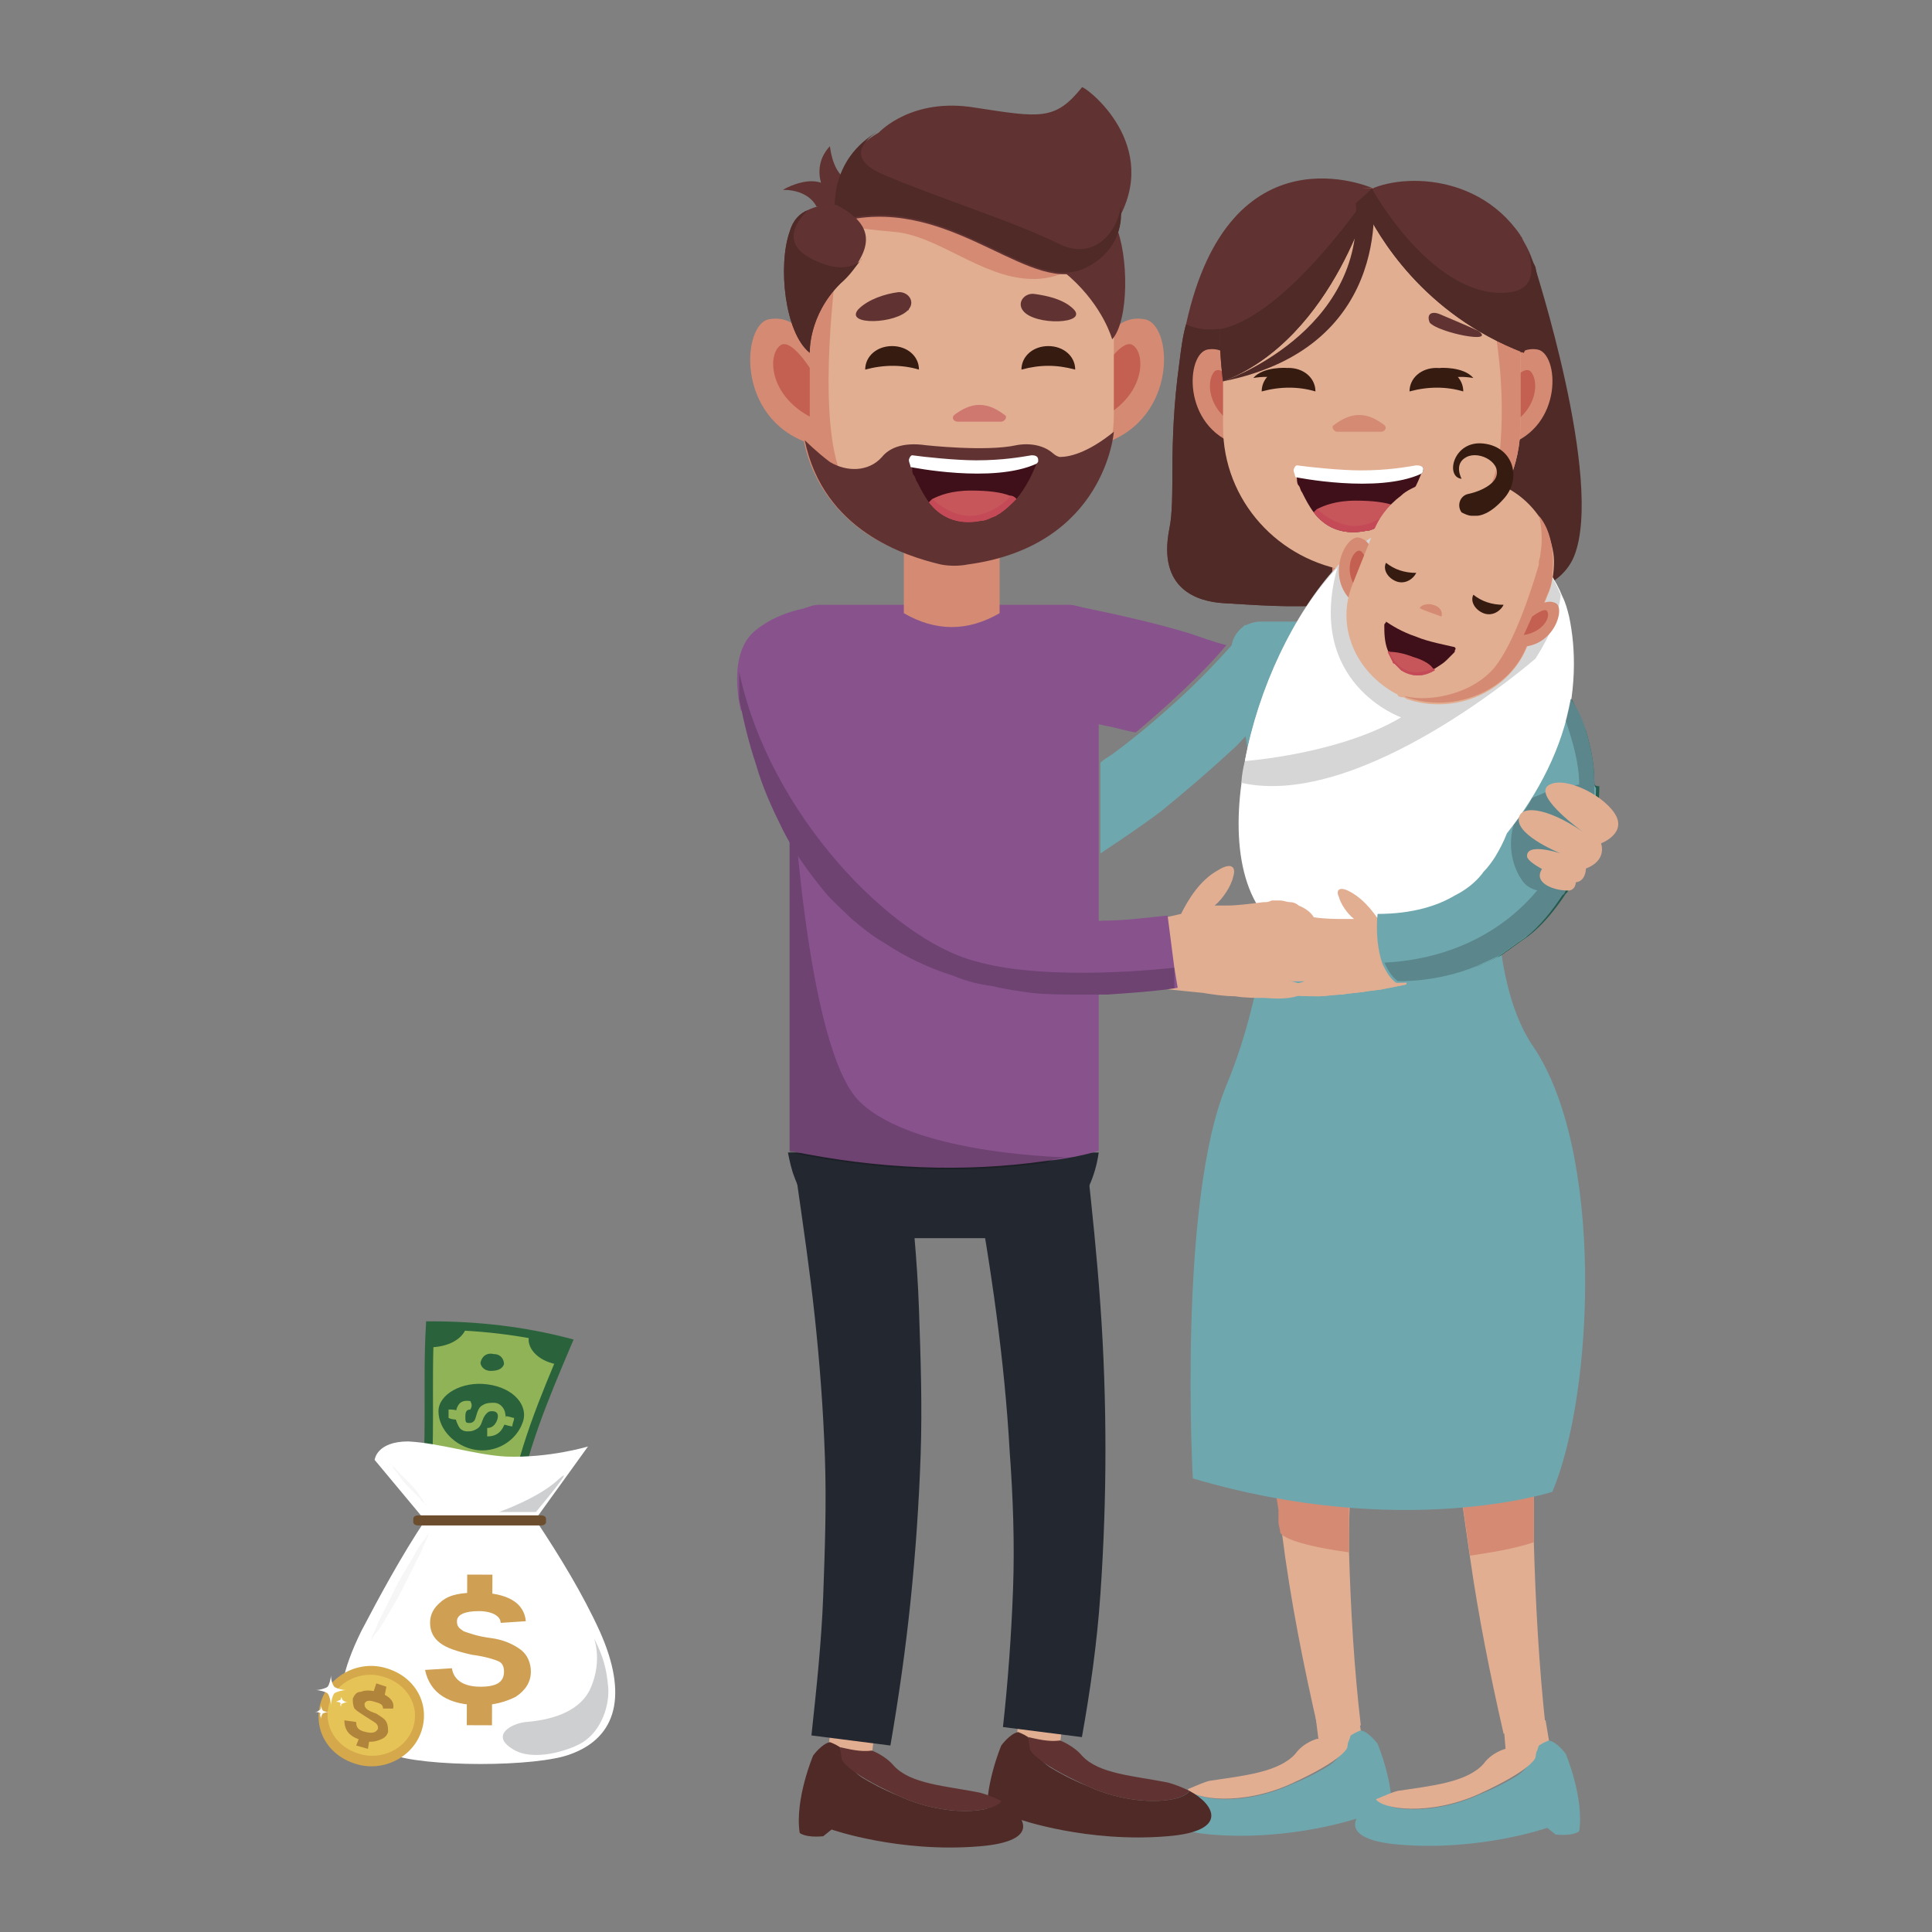<?xml version="1.0" encoding="utf-8"?>
<!-- Generator: Adobe Illustrator 23.0.3, SVG Export Plug-In . SVG Version: 6.00 Build 0)  -->
<svg version="1.1" id="Capa_1" xmlns="http://www.w3.org/2000/svg" xmlns:xlink="http://www.w3.org/1999/xlink" x="0px" y="0px"
	 viewBox="0 0 115 115" style="enable-background:new 0 0 115 115;" xml:space="preserve">
<rect x="0" y="0" width="115" height="115" fill="#808080" stroke="none"/>
<style type="text/css">
	.st0{fill:#6FA7AE;}
	.st1{fill:#E1AE92;}
	.st2{fill:#D58A73;}
	.st3{fill:#603332;}
	.st4{fill:#4F2A27;}
	.st5{fill:#C36051;}
	.st6{fill:#3F1019;}
	.st7{fill:#C7565B;}
	.st8{fill:#C44A58;}
	.st9{fill:#FFFFFF;}
	.st10{fill:#361B11;}
	.st11{opacity:0.2;}
	.st12{clip-path:url(#SVGID_1_);fill:#040006;}
	.st13{fill:#255C4D;}
	.st14{clip-path:url(#SVGID_2_);fill:#040006;}
	.st15{fill:#D6D6D7;}
	.st16{clip-path:url(#SVGID_3_);fill:#040006;}
	.st17{fill:#88528C;}
	.st18{fill:#232830;}
	.st19{fill:#CF7870;}
	.st20{clip-path:url(#SVGID_4_);fill:#040006;}
	.st21{clip-path:url(#SVGID_5_);fill:#040006;}
	.st22{fill:#90B357;}
	.st23{fill:none;stroke:#2A633B;stroke-width:0.5;stroke-miterlimit:10;}
	.st24{fill:#2A633B;}
	.st25{fill:#CFA054;}
	.st26{fill:#6C4D2E;}
	.st27{fill:#CECFD1;}
	.st28{fill:#F7F6F6;}
	.st29{fill:#D5A84B;}
	.st30{fill:#E6C357;}
	.st31{fill:#B1843C;}
</style>
<g>
	<path class="st0" d="M77.6,40.1c-1.3,1.5-2.7,2.9-4,4.3l0,0c-1.4,1.3-2.9,2.6-4.5,3.9l0,0c-1.2,0.9-2.4,1.7-3.6,2.5v-5.4
		c0.2-0.2,0.4-0.3,0.7-0.5c1.5-1.1,2.9-2.3,4.2-3.5c1.3-1.2,2.6-2.6,3.8-4L77.6,40.1z"/>
	<path class="st1" d="M91.3,91.8c0.1,3.6,0.3,7.3,0.7,11l-2.5,0.4c-0.8-3.5-1.5-7-2-10.5c-0.2-1.4-0.4-2.8-0.6-4.2
		c-0.1-0.6-0.1-1.1-0.2-1.7c-0.6-5.6-0.7-11.2-0.2-16.9l6.6,0.9c-1.2,5.1-1.7,10.5-1.8,15.8c0,0.6,0,1.2,0,1.8
		C91.3,89.4,91.3,90.6,91.3,91.8"/>
	<path class="st1" d="M80.3,92.4c0.1,3.4,0.3,6.9,0.7,10.3l-2.5,0.4c-0.9-3.9-1.7-7.9-2.2-11.9c0,0,0,0,0,0c0-0.2-0.1-0.4-0.1-0.6
		c0-0.1,0-0.2,0-0.3c0-0.1,0-0.1,0-0.2c0,0,0-0.1,0-0.1c0,0,0-0.1,0-0.1c-0.1-0.7-0.2-1.3-0.2-1.3c-0.1-0.6-0.1-1.2-0.2-1.9
		c-0.6-5.6-0.7-11.2-0.2-16.9l6.6,0.9c-1.2,5.1-1.7,10.5-1.8,15.8c0,0.7,0,1.3,0,2C80.3,89.8,80.3,91.1,80.3,92.4"/>
	<path class="st2" d="M80.3,92.4c-2.3-0.3-4-0.8-4.1-1.2c0,0,0,0,0,0c0-0.2-0.1-0.4-0.1-0.6c0-0.1,0-0.2,0-0.3c0-0.1,0-0.1,0-0.2
		c0,0,0-0.1,0-0.1c0,0,0-0.1,0-0.1c-0.1-0.7-0.2-1.3-0.2-1.3l4.4-0.1C80.3,89.8,80.3,91.1,80.3,92.4"/>
	<path class="st2" d="M91.3,91.8c-1.2,0.4-2.5,0.6-3.8,0.8c-0.2-1.4-0.4-2.8-0.6-4.2l4.4-0.1C91.3,89.4,91.3,90.6,91.3,91.8"/>
	<polygon class="st1" points="80.8,101.8 81.2,104.2 78.6,104.5 78.3,102.1 	"/>
	<path class="st0" d="M72.1,109.2c4.8,0.4,8.8-1,8.8-1l0.5,0.4c1.1,0.1,1.4-0.2,1.4-0.2c0.3-2-0.8-4.6-0.8-4.6s-0.5-0.7-1-0.8
		c0,0-0.3,0.1-0.6,0.3c-0.2,0.7-0.7,1.4-1.3,1.8c-0.5,0.3-1.2,0.7-2.2,1.1c-2.8,1.3-5.7,1-6.1,0.3C69.2,107.3,68.4,108.9,72.1,109.2
		"/>
	<path class="st1" d="M70.7,106.5c0.4,0.6,3.2,1,6.1-0.3c3.3-1.5,3.4-2.2,3.4-2.2l0,0l0.1-0.7c0,0,0,0,0,0c-0.5,0.2-1.2,0.3-1.9,0.2
		c0,0-0.8,0.2-1.3,0.9c-1,1.1-3.1,1.3-5.1,1.6C71.6,106.1,71.2,106.3,70.7,106.5"/>
	<polygon class="st1" points="92,102.4 92.4,104.8 89.7,105.1 89.5,102.7 	"/>
	<path class="st0" d="M83.3,109.8c4.8,0.4,8.8-1,8.8-1l0.5,0.4c1.1,0.1,1.4-0.2,1.4-0.2c0.3-2-0.8-4.6-0.8-4.6s-0.5-0.7-1-0.8
		c0,0-0.3,0.1-0.6,0.3c-0.2,0.7-0.7,1.4-1.3,1.8c-0.5,0.3-1.2,0.7-2.2,1.1c-2.8,1.3-5.7,1-6.1,0.3C80.4,108,79.6,109.5,83.3,109.8"
		/>
	<path class="st1" d="M81.9,107.1c0.4,0.6,3.2,1,6.1-0.3c3.3-1.5,3.4-2.2,3.4-2.2l0,0l0.1-0.7c0,0,0,0,0,0c-0.5,0.2-1.2,0.3-1.9,0.2
		c0,0-0.8,0.2-1.3,0.9c-1,1.1-3.1,1.3-5.1,1.6C82.8,106.7,82.4,106.9,81.9,107.1"/>
	<path class="st0" d="M92.4,88.8c0,0-8.9,2.9-21.4-0.8c0,0-0.9-16.4,2-23.4c1-2.4,1.5-4.5,1.9-6.3c0.8-4.5,0.1-7.2,0.1-7.2
		c-0.2-3.4-0.8-7-1.7-12.5c0-0.5,0.3-1,0.7-1.3h0c0.1-0.1,0.1-0.1,0.2-0.1c0.2-0.1,0.5-0.2,0.8-0.2h13.9c0.3,0,0.6,0.1,0.8,0.2
		c0.5,0.3,0.9,0.8,0.9,1.5c-0.4,2.6-0.8,4.8-1,7c0,0,0,0,0,0c0,0.2-0.7,4.2-0.5,8.5c0.2,2.9,0.7,5.9,2.1,8
		C95.5,68.4,94.9,82.9,92.4,88.8"/>
	<path class="st3" d="M81.7,11.2l-1.9,19.4L79.3,36c-2.5,0.2-4.7,0-6.5-0.1c-1.5-0.1-3.9-0.8-3.2-4.4c0.4-1.9-0.1-4.8,0.6-9.9
		c0.1-0.8,0.2-1.6,0.4-2.3C73.2,7.4,81.7,11.2,81.7,11.2"/>
	<path class="st4" d="M79.8,30.6L79.3,36c-2.5,0.2-4.7,0-6.5-0.1c-1.5-0.1-3.9-0.8-3.2-4.4c0.4-1.9-0.1-4.8,0.6-9.9
		c0.1-0.8,0.2-1.6,0.4-2.3c1.4,0.7,3.1,0,3.1,0C78.3,20,79.6,25.6,79.8,30.6"/>
	<path class="st4" d="M91.3,15.7c0,0,4.2,12.9,2.4,17.4c-1.8,4.5-13.1,2.1-13.1,2.1S88.3,21.4,91.3,15.7"/>
	<path class="st2" d="M89.7,22c0,0,0.5-1.4,1.8-1.2c1.3,0.2,1.6,4.6-1.8,5.7L89.7,22z"/>
	<path class="st5" d="M89.7,23.1c0,0,0.9-1.4,1.4-1c0.5,0.5,0.5,2.3-1.4,3.3V23.1z"/>
	<path class="st2" d="M73.7,22c0,0-0.5-1.4-1.8-1.2c-1.3,0.2-1.6,4.6,1.8,5.7L73.7,22z"/>
	<path class="st5" d="M73.7,23.1c0,0-0.9-1.4-1.4-1c-0.5,0.5-0.5,2.3,1.4,3.3V23.1z"/>
	<path class="st2" d="M79.3,37.1c1.9,1.1,3.8,1.1,5.7,0v-4.3h-5.7V37.1z"/>
	<path class="st1" d="M90.5,20v5.3c0,4.8-4,8.7-8.9,8.7c-0.1,0-0.3,0-0.4,0c-0.2,0-0.4,0-0.6,0h0c-0.1,0-0.2,0-0.2,0h0
		c-4.3-0.6-7.6-4.2-7.6-8.6V20c0-1.6,0.4-3.1,1.2-4.4c0.4-0.7,0.9-1.3,1.4-1.8c1.6-1.6,3.8-2.6,6.3-2.6c2.5,0,4.7,1,6.3,2.6
		c0.1,0.1,0.1,0.1,0.2,0.2c0.7,0.7,1.3,1.6,1.7,2.5C90.3,17.6,90.5,18.8,90.5,20"/>
	<path class="st2" d="M90.5,20v5.3c0,4.8-4,8.7-8.9,8.7c-0.1,0-0.3,0-0.4,0c0,0,7.5-0.9,8.1-7.4c0.5-5.8-1.2-10.7-1.4-12.7
		c0.1,0.1,0.1,0.1,0.2,0.2c0.7,0.7,1.3,1.6,1.7,2.5C90.3,17.6,90.5,18.8,90.5,20"/>
	<path class="st1" d="M80.5,33.9L80.5,33.9c0.1,0,0.2,0,0.3,0C80.5,33.9,80.4,33.9,80.5,33.9"/>
	<path class="st3" d="M85.1,19.2c-0.2-0.5,0.1-0.7,0.6-0.5c0.7,0.3,1.9,0.8,2.3,1C89.1,20.5,85.6,19.8,85.1,19.2
		C85.1,19.2,85.1,19.2,85.1,19.2"/>
	<path class="st3" d="M77.8,18.9c0.2-0.5,0-0.7-0.6-0.5c-0.7,0.3-1.9,0.7-2.3,1C73.8,20,77.3,19.4,77.8,18.9
		C77.8,18.9,77.8,18.9,77.8,18.9"/>
	<path class="st2" d="M82.2,25.7c0.2,0,0.4-0.2,0.2-0.4c-0.4-0.3-0.9-0.6-1.5-0.6c-0.6,0-1.1,0.3-1.5,0.6c-0.2,0.1,0,0.4,0.2,0.4
		H82.2z"/>
	<path class="st6" d="M84.7,28c0,0.1,0,0.1-0.1,0.2c-0.2,0.5-0.6,1.4-1.2,2.1c-0.3,0.3-0.6,0.6-0.9,0.8c-0.1,0.1-0.2,0.1-0.3,0.2
		c0,0,0,0,0,0c-0.3,0.1-0.6,0.3-0.9,0.3c-1.5,0.3-2.5-0.3-3.1-1.1c-0.3-0.4-0.5-0.8-0.7-1.2c0,0,0,0,0,0c-0.1-0.1-0.1-0.3-0.2-0.4
		c-0.1-0.1-0.1-0.3-0.1-0.4c0-0.1-0.1-0.3-0.1-0.4c0,0,0,0,0,0c0-0.1,0.1-0.3,0.2-0.3c0.7,0.1,2.6,0.3,3.8,0.3
		c1.6,0,2.7-0.2,3.3-0.3C84.6,27.7,84.8,27.8,84.7,28"/>
	<path class="st7" d="M83.4,30.3c-0.3,0.3-0.6,0.6-0.9,0.8c-0.1,0.1-0.2,0.1-0.3,0.2c0,0,0,0,0,0c-0.3,0.1-0.6,0.3-0.9,0.3
		c-1.5,0.3-2.5-0.3-3.1-1.1c0,0,0.1-0.1,0.2-0.2c0.4-0.2,1.1-0.5,2.3-0.5c1,0,1.8,0.1,2.3,0.3C83.2,30.2,83.3,30.2,83.4,30.3"/>
	<path class="st8" d="M83.4,30.3c-0.3,0.3-0.6,0.6-0.9,0.8c-0.1,0.1-0.2,0.1-0.3,0.2c0,0,0,0,0,0c-0.3,0.1-0.6,0.3-0.9,0.3
		c-1.5,0.3-2.5-0.3-3.1-1.1c0,0,0.1-0.1,0.2-0.2c0,0,1.1,1.1,2.4,1c1.3-0.1,2.2-1.1,2.2-1.1C83.2,30.2,83.3,30.2,83.4,30.3"/>
	<path class="st9" d="M84.7,28c0,0.1,0,0.1-0.1,0.2c-2.6,1.2-7.5,0.2-7.5,0.2c0-0.1-0.1-0.3-0.1-0.4c0,0,0,0,0,0
		c0-0.1,0.1-0.3,0.2-0.3c0.7,0.1,2.6,0.3,3.8,0.3c1.6,0,2.7-0.2,3.3-0.3C84.6,27.7,84.8,27.8,84.7,28"/>
	<path class="st3" d="M90.7,21c-6-2.3-8.7-7-9.5-8.7c-0.2-0.4-0.3-0.6-0.3-0.6c1.4-1.3,6.8-1.8,9.6,2.3c0,0,0,0,0,0c0,0,0,0,0,0
		c0,0.1,0.1,0.1,0.1,0.2c0.3,0.5,0.6,1.1,0.7,1.6C91.9,18.3,90.7,21,90.7,21"/>
	<path class="st3" d="M81.7,11.2c0,0-2.2,8.9-8.9,11.5c0,0-0.2-1.4-0.2-3.1c0-1.7,0.3-3.7,1.1-4.9C75.4,12.3,75.4,11.1,81.7,11.2"/>
	<path class="st4" d="M81.7,11.2c0,0,1.6,9.4-8.9,11.5c0,0,8.5-2.9,7.9-10.6L81.7,11.2z"/>
	<path class="st10" d="M87.1,23.3c0-0.8-0.7-1.4-1.6-1.4c-0.9,0-1.6,0.6-1.6,1.4C85,23,86.1,23,87.1,23.3"/>
	<path class="st10" d="M85.7,21.9c0,0,1.4-0.1,2,0.6c0,0-1.1-0.2-1.4,0.1L85.7,21.9z"/>
	<path class="st10" d="M75.1,23.3c0-0.8,0.7-1.4,1.6-1.4c0.9,0,1.6,0.6,1.6,1.4C77.3,23,76.2,23,75.1,23.3"/>
	<path class="st10" d="M76.6,21.9c0,0-1.4-0.1-2,0.6c0,0,1.1-0.2,1.4,0.1L76.6,21.9z"/>
	<path class="st3" d="M90.5,14c0,0.1,0.2,0.3,0.3,0.7C90.7,14.3,90.5,14,90.5,14C90.5,14,90.5,14,90.5,14"/>
	<path class="st4" d="M90.7,21c-6-2.3-8.7-7-9.5-8.7c0.1-0.3,0.3-0.7,0.5-1c0,0,3.1,5.6,7.1,6.1c2.8,0.3,2.5-1.5,2.1-2.6
		c0.1,0.3,0.3,0.7,0.5,1.1C91.9,18.3,90.7,21,90.7,21"/>
	<path class="st4" d="M81.7,11.2c0,0-2.2,8.9-8.9,11.5c0,0-0.2-1.4-0.2-3.1C76.7,18.8,81.7,11.2,81.7,11.2"/>
	<g class="st11">
		<g>
			<defs>
				<path id="SVGID_11_" d="M87.4,87.9L87.4,87.9L87.4,87.9z"/>
			</defs>
			<clipPath id="SVGID_1_">
				<use xlink:href="#SVGID_11_"  style="overflow:visible;"/>
			</clipPath>
			<polygon class="st12" points="87.4,87.9 87.4,87.9 87.4,87.9 			"/>
		</g>
	</g>
	<path class="st1" d="M77.7,58.4c-0.2,0.1-0.5,0.1-0.8,0.3c-0.2,0.1-0.4,0.3-0.2,0.4c0.3,0.2,0.9,0.2,1.8,0.2c0.4,0,0.9-0.1,1.4-0.1
		c0.5-0.1,1-0.1,1.5-0.2c0,0,0,0,0,0l0.8-0.1l1.5-0.3c0.2-1.1,0.4-2.1,0.6-3.2c-0.7-0.1-1.4-0.2-2.1-0.3c-0.4-0.6-1-1.5-1.9-2
		c-0.7-0.4-0.9-0.1-0.7,0.3c0.1,0.4,0.5,1,0.9,1.3c0,0-0.1,0-0.2,0c-0.1,0-0.3,0-0.5,0c-0.4,0-1,0-1.7-0.1c-0.1,0-0.3,0-0.4,0
		c-0.1,0-0.3,0-0.4,0c-0.2,0-0.3,0.1-0.5,0.1c-0.2,0-0.3,0.1-0.4,0.2c-0.4,0.2-0.6,0.4-0.7,0.6c-0.1,0.2,0,0.3,0.2,0.4
		c0.3,0.2,1,0.3,1.6,0.3c0,0-0.1,0-0.2,0c-0.1,0-0.3,0-0.5,0c-0.4,0-0.9,0.2-1.1,0.4c-0.2,0.2-0.1,0.4,0.3,0.5
		c0.2,0.1,0.4,0.1,0.6,0.2c0.1,0,0.3,0,0.4,0.1c0.1,0,0.3,0,0.4,0c0,0-0.4,0-0.8,0.1c-0.2,0.1-0.4,0.1-0.6,0.2
		c-0.2,0.1-0.3,0.2-0.3,0.3c0,0.1,0,0.2,0.2,0.2c0.1,0.1,0.3,0.1,0.5,0.2C76.8,58.4,77.3,58.4,77.7,58.4"/>
	<path class="st13" d="M86.7,53.3c0.3-0.2,0.7-0.4,0.9-0.7c0.3-0.2,0.5-0.5,0.7-0.7C88.3,51.9,87.8,52.7,86.7,53.3"/>
	<path class="st1" d="M83.5,59.7L83.5,59.7L83.5,59.7C83.5,59.7,83.5,59.7,83.5,59.7"/>
	<path class="st13" d="M94.9,46.5c0-1-0.2-2-0.5-3c-0.4-1-0.9-2.1-1.5-3c-0.6-0.8-1.2-1.5-2-2.2h0v0c-0.1-0.1-0.2-0.2-0.3-0.3
		c-0.5-0.4-1-0.8-1.5-1.1c-0.2,0.7-0.4,1.5-0.5,2.3c-0.1,0.6-0.2,1.4-0.2,2.2c0,0.2,0,0.4-0.1,0.6c0.3,0.3,0.5,0.6,0.8,0.9
		c0.4,0.6,0.7,1.2,1,1.9c0.2,0.6,0.3,1.3,0.3,2c0,0.7-0.1,1.4-0.3,2.1c-0.2,0.7-0.5,1.4-0.9,2c-0.2,0.3-0.4,0.6-0.7,0.9v0
		c0,0-0.5,0.8-1.7,1.4c-1,0.6-2.5,1.1-4.6,1.1c0,0-0.2,1.6,0.3,3h0c0.2,0.4,0.4,0.8,0.8,1.1c0,0,2.3,0.1,4.7-0.9
		c0.4-0.2,0.9-0.4,1.3-0.6c0.6-0.4,1.1-0.8,1.7-1.2c0.9-0.7,1.6-1.6,2.2-2.5c0,0,0.1-0.1,0.1-0.1c0.6-0.9,1.1-2,1.4-3
		c0.3-1.1,0.5-2.2,0.5-3.3C94.9,46.8,94.9,46.7,94.9,46.5"/>
	<g class="st11">
		<g>
			<defs>
				<rect id="SVGID_13_" x="82.3" y="38.4" width="12.6" height="20.2"/>
			</defs>
			<clipPath id="SVGID_2_">
				<use xlink:href="#SVGID_13_"  style="overflow:visible;"/>
			</clipPath>
			<path class="st14" d="M94.9,46.9c0,1.1-0.1,2.2-0.5,3.3c-0.3,1.1-0.8,2.1-1.4,3c0,0-0.1,0.1-0.1,0.1c-0.6,0.9-1.3,1.8-2.2,2.5
				c-0.5,0.4-1.1,0.8-1.7,1.2c-0.4,0.2-0.9,0.4-1.3,0.6c-2.4,0.9-4.7,0.9-4.7,0.9c-0.4-0.3-0.6-0.7-0.8-1.1c4.2-0.2,7.2-2,9.1-4.3
				c-0.4-0.1-0.7-0.3-0.9-0.6c-1.5-2-0.4-4.9,1.3-5.3c0.6-0.1,1.5-0.3,2.1-0.5c0-3.9-3.1-8.3-3.1-8.4h0c0.8,0.7,1.4,1.4,2,2.2
				c0.6,0.9,1.2,1.9,1.5,3c0.3,0.9,0.5,1.9,0.5,3C94.9,46.7,94.9,46.8,94.9,46.9"/>
		</g>
	</g>
	<path class="st9" d="M73.9,46.6c-0.6,4.4,0.3,8.3,3.6,9.5c7.2,2.5,13.3-5.3,15.4-11.7c1-3.2,0.9-5.8,0.5-7.7
		c-0.1-0.4-0.2-0.8-0.4-1.2c-0.8-2-2.5-3.6-4.6-4.3c-2-0.7-4.6-0.7-7.4,1.4C77.5,35.2,74.6,41.3,73.9,46.6"/>
	<path class="st15" d="M74.1,45.3L74.1,45.3c-0.1,0.4-0.2,0.9-0.2,1.3c7.2,1.6,17.5-7.4,17.5-7.4c0.9-1.4,1.4-2.7,1.5-3.8
		c-0.8-2-2.5-3.6-4.6-4.3c-2-0.7-4.6-0.7-7.4,1.4c-0.5,0.3-0.9,0.8-1.3,1.2C77,36.5,74.9,41,74.1,45.3"/>
	<path class="st2" d="M81.7,33.1c0,0,0-0.9-0.8-1.1c-0.8-0.2-2.1,2.4-0.3,3.9L81.7,33.1z"/>
	<path class="st5" d="M81.4,33.7c0,0-0.2-1.1-0.6-0.9c-0.4,0.2-0.8,1.3,0,2.3L81.4,33.7z"/>
	<path class="st1" d="M81.7,31.8l-1.2,3c-1,2.5,0.2,5.2,2.6,6.5l0,0c0,0,0.1,0,0.1,0.1h0c0.1,0.1,0.2,0.1,0.3,0.1
		c0.1,0,0.2,0.1,0.2,0.1c2.9,1,6.1-0.4,7.2-3.1l1.2-3c0.3-0.7,0.4-1.4,0.4-2.1c0-0.6-0.2-1.2-0.4-1.8c-0.6-1.3-1.7-2.4-3.2-2.9
		c-1.4-0.5-3-0.4-4.3,0.1c-0.4,0.2-0.9,0.4-1.2,0.7C82.6,30.1,82,30.9,81.7,31.8"/>
	<path class="st2" d="M83.5,41.4c0.1,0,0.2,0.1,0.2,0.1c2.9,1,6.2-0.4,7.2-3.1l1.2-3c0.2-0.4,0.3-0.8,0.3-1.3h0c0,0,0.3-2.1-0.8-3.4
		c0,0,0.3,1,0.1,2.2c0,0,0,0,0,0l0,0c0,0,0,0.2-0.1,0.5c0,0,0,0,0,0c0,0,0,0.1,0,0.1c0,0,0,0,0,0.1c-0.4,1.4-1.5,4.8-2.7,6.2
		C87.4,41.5,84.7,41.8,83.5,41.4"/>
	<path class="st2" d="M91.4,36.2c0,0,0.6-0.6,1.2-0.3c0.6,0.3-0.1,2.6-2.1,2.6L91.4,36.2z"/>
	<path class="st5" d="M91.2,36.7c0,0,0.8-0.6,0.9-0.3c0.2,0.3-0.2,1.2-1.4,1.4L91.2,36.7z"/>
	<path class="st10" d="M84.3,34.1c-0.2,0.4-0.7,0.7-1.2,0.5c-0.5-0.2-0.8-0.7-0.6-1.1C83,33.9,83.6,34.1,84.3,34.1"/>
	<path class="st10" d="M89.5,36c-0.2,0.4-0.7,0.7-1.2,0.5c-0.5-0.2-0.8-0.7-0.6-1.1C88.2,35.8,88.8,36,89.5,36"/>
	<path class="st2" d="M84.5,36.2c0.1-0.2,0.5-0.3,0.8-0.2c0.4,0.1,0.6,0.4,0.5,0.7C85.3,36.5,84.9,36.4,84.5,36.2"/>
	<path class="st6" d="M82.4,37.2c0,0,0,0.1,0,0.1c0,0.3,0,0.9,0.2,1.4c0.1,0.2,0.2,0.4,0.3,0.6c0,0.1,0.1,0.1,0.1,0.1c0,0,0,0,0,0
		c0.1,0.1,0.3,0.3,0.4,0.4c0.8,0.5,1.5,0.3,2,0c0.3-0.2,0.5-0.3,0.7-0.5c0,0,0,0,0,0c0.1-0.1,0.1-0.1,0.2-0.2
		c0.1-0.1,0.1-0.1,0.2-0.2c0.1-0.1,0.1-0.1,0.1-0.2c0,0,0,0,0,0c0.1-0.1,0-0.2-0.1-0.2c-0.4-0.1-1.5-0.3-2.2-0.6
		c-0.9-0.3-1.5-0.7-1.8-0.9C82.5,37.1,82.4,37.1,82.4,37.2"/>
	<path class="st7" d="M82.6,38.8c0.1,0.2,0.2,0.4,0.3,0.6c0,0.1,0.1,0.1,0.1,0.1c0,0,0,0,0,0c0.1,0.1,0.3,0.3,0.4,0.4
		c0.8,0.5,1.5,0.3,2,0c0,0,0-0.1-0.1-0.1c-0.1-0.2-0.5-0.5-1.2-0.7c-0.5-0.2-1-0.3-1.4-0.3C82.8,38.7,82.7,38.8,82.6,38.8"/>
	<path class="st8" d="M82.6,38.8c0.1,0.2,0.2,0.4,0.3,0.6c0,0.1,0.1,0.1,0.1,0.1c0,0,0,0,0,0c0.1,0.1,0.3,0.3,0.4,0.4
		c0.8,0.5,1.5,0.3,2,0c0,0,0-0.1-0.1-0.1c0,0-0.9,0.4-1.6,0.1c-0.7-0.3-1-1.1-1-1.1C82.8,38.7,82.7,38.8,82.6,38.8"/>
	<path class="st10" d="M87.6,30.7c0.1,0,0.2,0,0.3,0c0.2,0,0.8-0.1,1.6-1c1.1-1.2,0.6-3.1-1.2-3.3c-1.8-0.2-2.3,2-1.3,2.1
		c0,0-0.5-0.9,0.3-1.3c0.8-0.4,2.2,0.4,1.7,1.3c-0.3,0.5-1.1,0.8-1.6,0.9c-0.5,0.1-0.7,0.7-0.4,1.1C87.2,30.6,87.4,30.7,87.6,30.7"
		/>
	<path class="st9" d="M74.1,45.3L74.1,45.3c0,0,5.6-0.4,9.3-2.6c0,0-5.7-2-3.8-8.9C77,36.5,74.9,41,74.1,45.3"/>
	<path class="st1" d="M77.7,58.4c-0.2,0.1-0.5,0.1-0.8,0.3c-0.2,0.1-0.4,0.3-0.2,0.4c0.3,0.2,0.9,0.2,1.8,0.2c0.4,0,0.9-0.1,1.4-0.1
		c0.5-0.1,1-0.1,1.5-0.2c0,0,0,0,0,0l0.8-0.1l1.5-0.3c0.2-1.1,0.4-1.9,0.6-2.9c-0.7-0.1-1.2-0.3-2-0.6c-0.4-0.6-1-1.5-1.9-2
		c-0.7-0.4-0.9-0.1-0.7,0.3c0.1,0.4,0.5,1,0.9,1.3c0,0-0.1,0-0.2,0c-0.1,0-0.3,0-0.5,0c-0.4,0-1,0-1.7-0.1c-0.1,0-0.3,0-0.4,0
		c-0.1,0-0.3,0-0.4,0c-0.2,0-0.3,0.1-0.5,0.1c-0.2,0-0.3,0.1-0.4,0.2c-0.4,0.2-0.6,0.4-0.7,0.6c-0.1,0.2,0,0.3,0.2,0.4
		c0.3,0.2,1,0.3,1.6,0.3c0,0-0.1,0-0.2,0c-0.1,0-0.3,0-0.5,0c-0.4,0-0.9,0.2-1.1,0.4c-0.2,0.2-0.1,0.4,0.3,0.5
		c0.2,0.1,0.4,0.1,0.6,0.2c0.1,0,0.3,0,0.4,0.1c0.1,0,0.3,0,0.4,0c0,0-0.4,0-0.8,0.1c-0.2,0.1-0.4,0.1-0.6,0.2
		c-0.2,0.1-0.3,0.2-0.3,0.3c0,0.1,0,0.2,0.2,0.2c0.1,0.1,0.3,0.1,0.5,0.2C76.8,58.4,77.3,58.4,77.7,58.4"/>
	<path class="st0" d="M94.9,46.5c0-1-0.2-2-0.5-3c-0.2-0.7-0.5-1.3-0.9-1.9c-0.5,2.9-1.9,5.6-3.8,8c-0.2,0.5-0.4,0.9-0.7,1.4
		c-0.2,0.3-0.4,0.6-0.7,0.9v0c0,0-0.5,0.8-1.7,1.4c-1,0.6-2.5,1.1-4.6,1.1c0,0-0.2,1.6,0.3,3h0c0.2,0.4,0.4,0.8,0.8,1.1
		c0,0,2.3,0.1,4.7-0.9c0.4-0.2,0.9-0.4,1.3-0.6c0.6-0.4,1.1-0.8,1.7-1.2c0.9-0.7,1.6-1.6,2.2-2.5c0,0,0.1-0.1,0.1-0.1
		c0.6-0.9,1.1-2,1.4-3c0.3-1.1,0.5-2.2,0.5-3.3C94.9,46.8,94.9,46.7,94.9,46.5"/>
	<g class="st11">
		<g>
			<defs>
				<rect id="SVGID_15_" x="82.3" y="41.6" width="12.6" height="16.9"/>
			</defs>
			<clipPath id="SVGID_3_">
				<use xlink:href="#SVGID_15_"  style="overflow:visible;"/>
			</clipPath>
			<path class="st16" d="M94.9,46.5c0-1-0.2-2-0.5-3c-0.2-0.7-0.5-1.3-0.9-1.9c-0.1,0.4-0.2,0.9-0.3,1.3c0.4,1.2,0.8,2.5,0.8,3.8
				c-0.7,0.1-1.6,0.3-2.1,0.5c-0.2,0.1-0.5,0.2-0.7,0.3c-0.3,0.6-0.7,1.1-1.1,1.6c-0.3,1-0.2,2.3,0.5,3.3c0.2,0.3,0.5,0.5,0.9,0.6
				c-1.9,2.3-5,4.1-9.1,4.3c0.2,0.4,0.4,0.8,0.8,1.1c0,0,2.3,0.1,4.7-0.9c0.4-0.2,0.9-0.4,1.3-0.6c0.6-0.4,1.1-0.8,1.7-1.2
				c0.9-0.7,1.6-1.6,2.2-2.5c0,0,0.1-0.1,0.1-0.1c0.6-0.9,1.1-2,1.4-3c0.3-1.1,0.5-2.2,0.5-3.3C94.9,46.8,94.9,46.7,94.9,46.5"/>
		</g>
	</g>
	<polygon class="st1" points="60.7,101.9 60.4,104.3 63,104.6 63.3,102.2 	"/>
	<path class="st4" d="M69.5,109.3c-4.8,0.4-8.8-1-8.8-1l-0.5,0.4c-1.1,0.1-1.4-0.2-1.4-0.2c-0.3-2,0.8-4.6,0.8-4.6s0.5-0.7,1-0.8
		c0,0,0.3,0.1,0.6,0.3c0.2,0.7,0.7,1.4,1.3,1.8c0.5,0.3,1.2,0.7,2.2,1.1c2.8,1.3,5.7,1,6.1,0.3C72.3,107.4,73.2,109,69.5,109.3"/>
	<path class="st3" d="M69.5,106.1c-2-0.4-4.1-0.5-5.1-1.6c-0.5-0.6-1.3-0.9-1.3-0.9c-0.7,0.1-1.4-0.1-1.9-0.2c0,0,0,0,0,0l0.1,0.7
		l0,0c0,0,0.1,0.7,3.4,2.2c2.8,1.3,5.7,1,6.1,0.3C70.4,106.4,69.9,106.2,69.5,106.1"/>
	<path class="st17" d="M73,38.4c-2,2.4-5.4,5.2-5.4,5.2c-0.6-0.1-1.2-0.3-1.8-0.4c-1.7-0.4-3.5-0.7-5.2-1.1l3.1-6.1
		c2.4,0.5,4.8,1,7.1,1.7C71.4,37.9,72.2,38.2,73,38.4"/>
	<polygon class="st1" points="49.5,102.5 49.2,104.9 51.8,105.2 52.1,102.8 	"/>
	<path class="st4" d="M58.3,109.9c-4.8,0.4-8.8-1-8.8-1l-0.5,0.4c-1.1,0.1-1.4-0.2-1.4-0.2c-0.3-2,0.8-4.6,0.8-4.6s0.5-0.7,1-0.8
		c0,0,0.3,0.1,0.6,0.3c0.2,0.7,0.7,1.4,1.3,1.8c0.5,0.3,1.2,0.7,2.2,1.1c2.8,1.3,5.7,1,6.1,0.3C61.1,108.1,62,109.6,58.3,109.9"/>
	<path class="st3" d="M58.3,106.7c-2-0.4-4.1-0.5-5.1-1.6c-0.5-0.6-1.3-0.9-1.3-0.9c-0.7,0.1-1.4-0.1-1.9-0.2c0,0,0,0,0,0l0.1,0.7
		l0,0c0,0,0.1,0.7,3.4,2.2c2.8,1.3,5.7,1,6.1,0.3C59.2,107,58.7,106.8,58.3,106.7"/>
	<path class="st18" d="M65.4,68.6c-0.4,2.9-2.4,5.1-4.9,5.1h-8.7c-0.9,0-1.8-0.3-2.5-0.9c-0.9-0.6-1.6-1.6-2-2.7v0
		c-0.2-0.5-0.3-1-0.4-1.5H65.4z"/>
	<path class="st18" d="M54,69.2c0.3,2.9,0.6,5.8,0.7,8.7c0.1,2.9,0.2,5.8,0.1,8.7c-0.1,2.9-0.3,5.8-0.6,8.7
		c-0.3,2.9-0.7,5.7-1.2,8.6l-4.7-0.6c0.3-2.8,0.6-5.6,0.7-8.3c0.1-2.8,0.2-5.5,0.1-8.3c-0.1-2.8-0.3-5.5-0.6-8.3
		c-0.3-2.8-0.7-5.5-1.1-8.3L54,69.2z"/>
	<path class="st18" d="M64.7,69.2c0.3,2.8,0.6,5.6,0.8,8.5c0.2,2.8,0.3,5.7,0.3,8.6c0,2.9-0.1,5.7-0.3,8.6c-0.2,2.9-0.6,5.7-1.1,8.5
		l-4.7-0.6c0.3-2.7,0.5-5.5,0.6-8.2c0.1-2.7,0-5.5-0.2-8.2C59.8,81,59,75.5,58,70L64.7,69.2z"/>
	<path class="st17" d="M65.4,37.7v30.8c0,0,0,0,0,0c0,0,0,0,0,0c-1,0.3-2.1,0.5-3.1,0.6c-4.9,0.7-10,0.5-15.3-0.6V37.7
		c0-0.6,0.4-1.2,0.9-1.5c0.3-0.1,0.5-0.2,0.9-0.2h14.8c0.3,0,0.6,0.1,0.9,0.2c0.1,0,0.2,0.1,0.2,0.1h0
		C65.1,36.7,65.4,37.2,65.4,37.7"/>
	<path class="st3" d="M46.8,26.8C46.8,26.8,46.8,26.8,46.8,26.8C46.8,26.8,46.8,26.8,46.8,26.8"/>
	<path class="st2" d="M59.5,36.5c-1.9,1.1-3.8,1.1-5.7,0v-4.3h5.7V36.5z"/>
	<path class="st1" d="M58.3,33.3L58.3,33.3c-0.1,0-0.2,0-0.3,0C58.3,33.3,58.3,33.3,58.3,33.3"/>
	<path class="st2" d="M65.7,20.5c0,0,0.7-1.8,2.4-1.5c1.7,0.2,2.1,5.9-2.4,7.4L65.7,20.5z"/>
	<path class="st5" d="M65.7,21.9c0,0,1.2-1.9,1.8-1.3c0.7,0.6,0.6,2.9-1.8,4.2V21.9z"/>
	<path class="st1" d="M66.3,19.4v5.3c0,4.4-3.5,8-8,8.6h0c-0.1,0-0.2,0-0.3,0h0c-0.2,0-0.4,0-0.6,0c-0.1,0-0.3,0-0.4,0
		c-5.1,0-9.3-3.9-9.3-8.7v-5.3c0-1.2,0.3-2.4,0.7-3.4c0.4-0.9,1-1.8,1.7-2.5c1.7-1.7,4.1-2.8,6.8-2.8c2.6,0,4.9,1,6.6,2.6
		c0.6,0.5,1.1,1.1,1.5,1.8C65.9,16.3,66.3,17.8,66.3,19.4"/>
	<path class="st2" d="M57.4,33.4c-0.1,0-0.3,0-0.4,0c-5.1,0-9.3-3.9-9.3-8.7v-5.3c0-1.2,0.3-2.4,0.7-3.4c0.5-0.2,1-0.3,1.6-0.2h-0.2
		c0,0-1.2,8.6,0.2,12.3C51.3,31.3,55.3,33.3,57.4,33.4"/>
	<path class="st2" d="M65.1,15c-0.7,0.7-2,1.7-3.8,1.6c-2.9-0.1-5.5-2.6-8.1-2.8c-1.1-0.1-2.1-0.2-3-0.4c1.7-1.7,4.1-2.8,6.8-2.8
		c2.6,0,4.9,1,6.6,2.6C64.1,13.7,64.6,14.3,65.1,15"/>
	<path class="st2" d="M48.2,20.5c0,0-0.7-1.8-2.4-1.5c-1.6,0.2-2.1,5.9,2.4,7.4L48.2,20.5z"/>
	<path class="st5" d="M48.2,21.9c0,0-1.2-1.9-1.8-1.3c-0.7,0.6-0.6,2.9,1.8,4.2V21.9z"/>
	<path class="st3" d="M66.7,12.8c0,1.2-0.6,2.4-2,3.2c-3.2,1.7-7.6-3.9-13.7-3c0,0-1,0.6-1.3-0.3c0,0-0.4-3.1,2.6-4.8h0
		c0.1-0.1,2-2.1,5.7-1.5c3.9,0.6,4.8,0.8,6.4-1.2C64.4,5,69,8.3,66.7,12.8"/>
	<path class="st3" d="M63.6,12.1c0,0,2-0.5,2.8,1.3c0.8,1.8,0.8,5.7-0.2,6.8c0,0-0.5-1.9-2.5-3.7C60.9,14.2,61.9,13,63.6,12.1"/>
	<path class="st3" d="M54.1,18.4c0.4-0.5-0.1-1.1-0.7-1c-0.7,0.1-1.7,0.4-2.3,1C50.2,19.4,53.4,19.3,54.1,18.4
		C54,18.5,54.1,18.5,54.1,18.4"/>
	<path class="st3" d="M60.9,18.5c-0.4-0.5,0.1-1.1,0.7-1c0.7,0.1,1.7,0.3,2.3,0.9C64.8,19.3,61.6,19.4,60.9,18.5
		C60.9,18.5,60.9,18.5,60.9,18.5"/>
	<path class="st19" d="M57,25.1c-0.2,0-0.4-0.2-0.2-0.4c0.4-0.3,0.9-0.6,1.5-0.6c0.6,0,1.1,0.3,1.5,0.6c0.2,0.1,0,0.4-0.2,0.4H57z"
		/>
	<path class="st3" d="M48.6,12.3c0,0-0.4-1-2-1c0,0,2.8-1.7,3.4,1.1L48.6,12.3z"/>
	<path class="st3" d="M49.4,12c0,0-1.4-1.8,0-3.3c0,0,0.2,2.1,1.4,2C50.8,10.6,51.5,12.7,49.4,12"/>
	<path class="st4" d="M64.7,15.9c-3.2,1.7-7.6-3.9-13.7-3c0,0-1,0.6-1.3-0.3c0,0-0.4-3.1,2.6-4.8c-0.7,0.4-2.1,1.6,0.3,2.6
		c3,1.3,7.8,2.8,10.4,4.1c2.4,1.2,3.7-1.2,3.7-2.3C66.9,13.6,66.3,15.1,64.7,15.9"/>
	<path class="st3" d="M51.2,15.4L51.2,15.4c-0.2,0.4-0.6,0.9-1.2,1.5c-1.9,1.9-1.8,4.1-1.8,4.1c-1.5-1.2-1.9-5.2-1.2-7.2
		c0.2-0.7,0.6-1.1,1.1-1.3l0,0c0.8-0.4,1.7-0.3,1.7-0.3C51.1,12.9,52.1,13.8,51.2,15.4"/>
	<path class="st4" d="M50,16.9c-1.9,1.9-1.8,4.1-1.8,4.1c-1.5-1.2-1.9-5.2-1.2-7.2c0.2-0.7,0.6-1.1,1.1-1.3c-0.1,0.1-2,1.8,0.2,2.9
		c2.1,1.1,3,0.1,3,0C50.9,15.9,50.6,16.4,50,16.9"/>
	<path class="st10" d="M54.7,22c0-0.8-0.7-1.4-1.6-1.4c-0.9,0-1.6,0.6-1.6,1.4C52.6,21.7,53.7,21.7,54.7,22"/>
	<path class="st10" d="M64,22c0-0.8-0.7-1.4-1.6-1.4c-0.9,0-1.6,0.6-1.6,1.4C61.9,21.7,62.9,21.7,64,22"/>
	<g class="st11">
		<g>
			<defs>
				<rect id="SVGID_17_" x="47" y="45.8" width="16.8" height="23.8"/>
			</defs>
			<clipPath id="SVGID_4_">
				<use xlink:href="#SVGID_17_"  style="overflow:visible;"/>
			</clipPath>
			<path class="st20" d="M63.8,68.9c0,0-1.1,0-1.5,0.3c-4.9,0.7-10,0.5-15.3-0.6V46.9c0.1-0.7,0.1-1.1,0.1-1.1s0.8,16.7,4.1,19.8
				C54.5,68.8,63.8,68.9,63.8,68.9"/>
		</g>
	</g>
	<path class="st17" d="M48.7,36.1c0,0-2.1,0.1-3.7,1.4c-1.8,1.4-0.9,4.8-0.9,4.8s4.4,1,4.7-0.3C49.3,40.6,48.7,36.1,48.7,36.1"/>
	<path class="st1" d="M96.1,48.4c-0.8-1.2-3.2-2.3-4-1.6c-0.7,0.7,2.1,2.7,2.1,2.7c-2.2-1.5-3.8-1.6-3.8-0.7c0,1,2.5,2,2.5,2
		s-2.1-0.7-2,0.2c0.1,0.5,2.3,1.4,2.3,1.4c1.2,0.5,1.2-0.7,1.2-0.7c1.3-0.5,0.9-1.5,0.9-1.5S96.9,49.6,96.1,48.4"/>
	<path class="st1" d="M93.8,52.5c0,0,0,0.6-0.6,0.5c-0.6,0-2-0.4-1.4-1.3L93.8,52.5z"/>
	<path class="st1" d="M76.4,58.3c0.2,0.1,0.7,0.1,1,0.3c0.3,0.1,0.5,0.3,0.2,0.5c-0.4,0.3-1.2,0.4-2.3,0.3c-0.5,0-1.2,0-1.8-0.1
		c-0.6,0-1.3-0.1-1.9-0.2c0,0,0,0,0,0l-1-0.1l-1.9-0.2c-0.3-1.3-0.7-2.6-1-3.9c0.9-0.1,1.7-0.3,2.6-0.5c0.4-0.8,1.1-2,2.2-2.6
		c0.8-0.5,1.1-0.2,0.9,0.4c-0.1,0.5-0.6,1.3-1.1,1.7c0,0,0.1,0,0.2,0c0.2,0,0.4,0,0.6,0c0.5,0,1.3-0.1,2.1-0.2c0.2,0,0.3,0,0.5-0.1
		c0.2,0,0.4,0,0.5,0c0.2,0,0.4,0.1,0.6,0.1c0.2,0,0.4,0.1,0.5,0.2c0.5,0.2,0.8,0.5,0.9,0.7c0.1,0.2,0,0.3-0.2,0.5
		c-0.4,0.2-1.2,0.4-1.9,0.4c0,0,0.1,0,0.3,0c0.2,0,0.4,0,0.7,0c0.5,0,1.1,0.2,1.4,0.4c0.3,0.2,0.1,0.5-0.3,0.7
		c-0.2,0.1-0.5,0.2-0.8,0.3c-0.2,0-0.3,0.1-0.5,0.1S76.8,57,76.6,57c0,0,0.5,0,1,0.1c0.3,0.1,0.5,0.1,0.7,0.2
		c0.2,0.1,0.3,0.2,0.4,0.3c0,0.1-0.1,0.2-0.2,0.3c-0.1,0.1-0.3,0.2-0.6,0.2C77.5,58.3,76.9,58.4,76.4,58.3"/>
	<path class="st17" d="M44,41.6c0.3,1.5,0.6,2.7,1,3.9c0.4,1.4,1,2.7,1.6,3.9l0,0c0.7,1.4,1.6,2.6,2.5,3.7c0.5,0.6,1.1,1.1,1.6,1.6
		l0,0c0.6,0.5,1.2,1,1.9,1.4c1.2,0.8,2.6,1.5,4.2,2l0,0c0.7,0.3,1.5,0.5,2.3,0.6l0,0c0.8,0.2,1.6,0.3,2.3,0.4
		c0.9,0.1,1.9,0.1,2.9,0.1c0.5,0,1,0,1.6,0c1.5-0.1,2.9-0.2,4.2-0.4l-0.2-1.2l-0.4-3.1c-1.1,0.1-2.5,0.3-3.8,0.3
		c-1.4,0.1-2.6,0-3.7-0.1c-0.6-0.1-1.1-0.2-1.8-0.3c-0.6-0.1-1.1-0.3-1.7-0.5c-1.2-0.4-2.2-0.9-3.1-1.5c-0.5-0.3-1-0.7-1.4-1
		c-0.4-0.4-0.8-0.8-1.2-1.2c-0.7-0.8-1.3-1.7-1.9-2.8c-0.5-1-0.9-2.1-1.3-3.2c-0.3-1-0.6-2.1-0.9-3.5l-4,0.7L44,41.6z"/>
	<path class="st1" d="M75,59.2L75,59.2L75,59.2C75,59.2,75,59.2,75,59.2"/>
	<g class="st11">
		<g>
			<defs>
				<rect id="SVGID_19_" x="44" y="40" width="25.9" height="19.3"/>
			</defs>
			<clipPath id="SVGID_5_">
				<use xlink:href="#SVGID_19_"  style="overflow:visible;"/>
			</clipPath>
			<path class="st21" d="M44,41.6c0.3,1.5,0.6,2.7,1,3.9c0.4,1.4,1,2.7,1.6,3.9l0,0c0.7,1.4,1.6,2.6,2.5,3.7
				c0.5,0.6,1.1,1.1,1.6,1.6l0,0c0.6,0.5,1.2,1,1.9,1.4c1.2,0.8,2.6,1.5,4.2,2l0,0c0.7,0.3,1.5,0.5,2.3,0.6l0,0
				c0.8,0.2,1.6,0.3,2.3,0.4c0.9,0.1,1.9,0.1,2.9,0.1c0.5,0,1,0,1.6,0c1.5-0.1,2.9-0.2,4.2-0.4l-0.2-1.2c0,0-7.5,0.9-11.9-0.4
				C53.1,55.9,45.8,48.5,44,40V41.6z"/>
		</g>
	</g>
	<path class="st3" d="M47.9,26.2c0,0,0.7,0.7,1.5,1.3c1,0.6,2.3,0.6,3.1-0.3c0.4-0.5,1.2-0.9,2.6-0.7c0,0,3.6,0.4,5.4,0
		c0,0,1.3-0.3,2.2,0.5c0.1,0.1,0.3,0.2,0.4,0.2c0.5,0,1.6-0.2,3.2-1.5c0,0-0.5,6.8-8.7,7.9c-0.5,0.1-1.1,0.1-1.6,0
		C53.9,33.1,49,31.6,47.9,26.2"/>
	<path class="st6" d="M61.8,27.4c0,0.1,0,0.1-0.1,0.2c-0.2,0.5-0.6,1.4-1.2,2.1c-0.3,0.3-0.6,0.6-0.9,0.8c-0.1,0.1-0.2,0.1-0.3,0.2
		c0,0,0,0,0,0c-0.3,0.1-0.6,0.3-0.9,0.3c-1.5,0.3-2.5-0.3-3.1-1.1c-0.3-0.4-0.5-0.8-0.7-1.2c0,0,0,0,0,0c-0.1-0.1-0.1-0.3-0.2-0.4
		c-0.1-0.1-0.1-0.3-0.1-0.4c0-0.1-0.1-0.3-0.1-0.4c0,0,0,0,0,0c0-0.1,0.1-0.3,0.2-0.3c0.7,0.1,2.6,0.3,3.8,0.3
		c1.6,0,2.7-0.2,3.3-0.3C61.7,27.1,61.8,27.2,61.8,27.4"/>
	<path class="st7" d="M60.5,29.7c-0.3,0.3-0.6,0.6-0.9,0.8c-0.1,0.1-0.2,0.1-0.3,0.2c0,0,0,0,0,0c-0.3,0.1-0.6,0.3-0.9,0.3
		c-1.5,0.3-2.5-0.3-3.1-1.1c0,0,0.1-0.1,0.2-0.2c0.4-0.2,1.1-0.5,2.3-0.5c1,0,1.8,0.1,2.3,0.3C60.3,29.5,60.4,29.6,60.5,29.7"/>
	<path class="st8" d="M60.5,29.7c-0.3,0.3-0.6,0.6-0.9,0.8c-0.1,0.1-0.2,0.1-0.3,0.2c0,0,0,0,0,0c-0.3,0.1-0.6,0.3-0.9,0.3
		c-1.5,0.3-2.5-0.3-3.1-1.1c0,0,0.1-0.1,0.2-0.2c0,0,1.1,1.1,2.4,1c1.3-0.1,2.2-1.1,2.2-1.1C60.3,29.5,60.4,29.6,60.5,29.7"/>
	<path class="st9" d="M61.8,27.4c0,0.1,0,0.1-0.1,0.2c-2.6,1.2-7.5,0.2-7.5,0.2c0-0.1-0.1-0.3-0.1-0.4c0,0,0,0,0,0
		c0-0.1,0.1-0.3,0.2-0.3c0.7,0.1,2.6,0.3,3.8,0.3c1.6,0,2.7-0.2,3.3-0.3C61.7,27.1,61.8,27.2,61.8,27.4"/>
	<path class="st22" d="M33.8,79.9c-1.4,3.3-2.8,6.6-3.3,10c-1.7-0.2-3.5-0.5-5.2-0.7c0.4-3.4,0.1-6.7,0.3-10.3
		C28.4,78.9,31.1,79.2,33.8,79.9"/>
	<path class="st23" d="M33.8,79.9c-1.4,3.3-2.8,6.6-3.3,10c-1.7-0.2-3.5-0.5-5.2-0.7c0.4-3.4,0.1-6.7,0.3-10.3
		C28.4,78.9,31.1,79.2,33.8,79.9z"/>
	<path class="st24" d="M29,82.4c1.6,0.2,2.5,1.3,2.1,2.3c-0.4,1.1-1.6,1.8-2.8,1.6c-1.2-0.2-2.2-1.2-2.2-2.3
		C26.1,83,27.5,82.2,29,82.4"/>
	<path class="st24" d="M25.3,89.1c0.5,0.1,0.9,0.1,1.4,0.2c0.1-0.7-0.5-1.4-1.3-1.5C25.3,88.3,25.3,88.7,25.3,89.1"/>
	<path class="st22" d="M28,83.9c-0.2,0-0.3,0.1-0.3,0.4c0,0.3,0,0.4,0.2,0.4c0.1,0,0.2,0,0.3-0.1c0.1-0.1,0.1-0.2,0.2-0.5
		c0.1-0.3,0.2-0.4,0.4-0.5c0.2-0.1,0.4-0.1,0.6-0.1c0.3,0,0.5,0.2,0.6,0.4c0.1,0.2,0.1,0.4,0.1,0.7c-0.2,0.6-0.5,0.9-1.1,0.9
		c0-0.2,0-0.3,0-0.5c0.3,0,0.5-0.2,0.6-0.5c0.1-0.3,0-0.5-0.3-0.5c-0.1,0-0.2,0-0.3,0.1c-0.1,0.1-0.2,0.2-0.3,0.5
		c-0.1,0.3-0.2,0.4-0.4,0.5c-0.2,0.1-0.3,0.1-0.5,0.1c-0.2,0-0.4-0.1-0.5-0.3c-0.1-0.2-0.2-0.4-0.2-0.7c0.1-0.6,0.3-0.9,0.9-0.8
		C28.1,83.6,28.1,83.7,28,83.9"/>
	<path class="st22" d="M27.3,84c0,0.2,0,0.3,0,0.5c-0.2,0-0.4,0-0.6-0.1c0-0.2,0-0.3,0-0.5C26.9,83.9,27.1,83.9,27.3,84"/>
	<path class="st22" d="M30.6,84.4c0,0.2-0.1,0.3-0.1,0.5c-0.2,0-0.4-0.1-0.5-0.1c0-0.2,0.1-0.3,0.1-0.5
		C30.3,84.3,30.5,84.4,30.6,84.4"/>
	<path class="st24" d="M30.4,89.8c0.1-0.4,0.2-0.9,0.2-1.3c-0.8-0.1-1.5,0.4-1.6,1.1C29.5,89.7,29.9,89.8,30.4,89.8"/>
	<path class="st24" d="M33.6,79.9c-0.7-0.2-1.4-0.3-2.1-0.4c-0.2,0.7,0.5,1.5,1.6,1.7C33.3,80.7,33.5,80.3,33.6,79.9"/>
	<path class="st24" d="M25.6,78.8c0,0.5,0,0.9-0.1,1.4c1.2,0,2.1-0.5,2.3-1.3C27.1,78.9,26.3,78.8,25.6,78.8"/>
	<path class="st24" d="M28.2,87.2c0.3,0,0.5,0.3,0.4,0.5c0,0.2-0.3,0.4-0.6,0.4c-0.3,0-0.5-0.3-0.4-0.5
		C27.7,87.4,27.9,87.2,28.2,87.2"/>
	<path class="st24" d="M29.4,80.6c0.4,0,0.6,0.3,0.6,0.6c-0.1,0.3-0.4,0.4-0.8,0.4c-0.4,0-0.6-0.3-0.6-0.5
		C28.7,80.7,29,80.5,29.4,80.6"/>
	<path class="st9" d="M25.3,90.5l-3-3.6c0,0,0.1-1.1,2-1.1c1.9,0.1,4,0.8,5.8,0.9c2.6,0.1,4.9-0.6,4.9-0.6l-3.1,4.3H25.3z"/>
	<path class="st9" d="M35.7,97.1c-1-2.2-2.4-4.5-3.8-6.6h-6.6c-1.4,2.1-2.7,4.5-3.8,6.6c-2.3,4.7-1,6.2,1.7,7.3
		c2,0.8,8.8,0.8,10.8,0C36.7,103.4,37.4,100.9,35.7,97.1"/>
	<path class="st25" d="M29.8,96.6c0-0.4-0.5-0.7-1.3-0.7c-0.8,0-1.3,0.2-1.3,0.6c0,0.3,0.1,0.4,0.4,0.6c0.3,0.1,0.8,0.3,1.6,0.4
		c0.8,0.1,1.4,0.4,1.8,0.7c0.4,0.3,0.6,0.8,0.6,1.3c0,0.6-0.3,1.1-0.9,1.5c-0.6,0.3-1.3,0.5-2.1,0.5c-1.9,0-3-0.7-3.3-2.1l1.6-0.1
		c0.1,0.7,0.7,1.1,1.7,1.1c1,0,1.4-0.3,1.4-0.9c0-0.3-0.1-0.5-0.3-0.6c-0.2-0.1-0.8-0.3-1.6-0.4c-0.9-0.2-1.5-0.4-1.9-0.7
		c-0.4-0.3-0.6-0.7-0.6-1.2c0-0.5,0.2-0.9,0.7-1.3c0.5-0.4,1.2-0.5,2.1-0.5c1.8,0,2.8,0.6,2.9,1.7L29.8,96.6z"/>
	
		<rect x="27.9" y="93.6" transform="matrix(3.469760e-03 -1 1 3.469760e-03 -65.891 122.6)" class="st25" width="1.3" height="1.5"/>
	
		<rect x="27.9" y="101.3" transform="matrix(3.469760e-03 -1 1 3.469760e-03 -73.613 130.239)" class="st25" width="1.3" height="1.5"/>
	<path class="st26" d="M32.5,90.6c0,0.1-0.1,0.2-0.3,0.2h-7.3c-0.2,0-0.3-0.1-0.3-0.2v-0.2c0-0.1,0.1-0.2,0.3-0.2h7.3
		c0.2,0,0.3,0.1,0.3,0.2V90.6z"/>
	<path class="st27" d="M30.5,104.1c1.2,0.8,3.4,0.1,4.2-0.4c1.1-0.7,1.6-2.2,1.5-3.3c-0.1-1.1-0.3-1.8-0.8-2.8
		c-0.2-0.4,0.6,1.1-0.3,3c-0.7,1.4-2.5,1.8-3.8,1.9C30.4,102.6,29.2,103.3,30.5,104.1"/>
	<path class="st27" d="M29.7,90c0,0,2.3-0.8,3.5-1.9c1.3-1.2-1.3,1.9-1.3,1.9H29.7z"/>
	<path class="st28" d="M23.2,87.1c0,0,0,0,0.1,0.1s0.2,0.1,0.3,0.3c0.2,0.2,0.5,0.5,0.8,0.8c0.3,0.3,0.5,0.6,0.7,0.9
		c0.1,0.1,0.1,0.2,0.2,0.3c0,0.1,0.1,0.1,0.1,0.1s0,0-0.1-0.1c-0.1-0.1-0.2-0.1-0.3-0.3c-0.2-0.2-0.5-0.5-0.8-0.8
		c-0.3-0.3-0.5-0.7-0.7-0.9c-0.1-0.1-0.1-0.2-0.2-0.3C23.2,87.2,23.2,87.1,23.2,87.1"/>
	<path class="st28" d="M25.5,91.3c0,0,0,0.1-0.1,0.3c-0.1,0.2-0.2,0.4-0.3,0.7c-0.3,0.6-0.7,1.4-1.1,2.2c-0.4,0.8-0.9,1.6-1.2,2.1
		c-0.2,0.3-0.3,0.5-0.5,0.7c-0.1,0.2-0.2,0.3-0.2,0.3s0-0.1,0.1-0.3c0.1-0.2,0.2-0.4,0.3-0.7c0.3-0.6,0.7-1.4,1.1-2.2
		c0.4-0.8,0.9-1.5,1.2-2.1c0.2-0.3,0.3-0.5,0.5-0.7C25.4,91.4,25.5,91.3,25.5,91.3"/>
	<path class="st29" d="M25.1,103c-0.5,1.6-2.3,2.5-3.9,2c-1.7-0.5-2.6-2.1-2.1-3.7c0.5-1.6,2.3-2.5,3.9-2
		C24.7,99.8,25.6,101.4,25.1,103"/>
	<path class="st30" d="M24.6,102.8c-0.4,1.3-1.9,2-3.2,1.6c-1.4-0.4-2.2-1.7-1.8-3s1.9-2,3.2-1.6C24.2,100.2,25,101.5,24.6,102.8"/>
	<path class="st31" d="M22.8,101.7c0-0.2-0.1-0.3-0.5-0.4c-0.3-0.1-0.5-0.1-0.6,0.1c0,0.1,0,0.2,0.1,0.3c0.1,0.1,0.3,0.2,0.6,0.3
		c0.3,0.2,0.5,0.3,0.6,0.5c0.1,0.2,0.1,0.4,0.1,0.6c-0.1,0.3-0.3,0.4-0.6,0.5c-0.3,0.1-0.6,0.1-0.9,0c-0.8-0.2-1.1-0.6-1.1-1.2
		l0.7,0.1c0,0.3,0.1,0.5,0.6,0.6c0.4,0.1,0.6,0,0.7-0.2c0-0.1,0-0.2-0.1-0.3c-0.1-0.1-0.3-0.2-0.6-0.4c-0.3-0.2-0.5-0.3-0.7-0.5
		c-0.1-0.2-0.1-0.4-0.1-0.6c0.1-0.2,0.2-0.4,0.5-0.4c0.2-0.1,0.6-0.1,0.9,0c0.8,0.2,1.1,0.6,1,1L22.8,101.7z"/>
	<polygon class="st31" points="22.9,100.9 22.2,100.8 22.4,100.2 23,100.4 	"/>
	<polygon class="st31" points="21.9,104.1 21.2,103.9 21.4,103.4 22,103.5 	"/>
	<path class="st9" d="M19.7,101.5c0-0.2,0.1-0.6,0.2-0.7c0.1-0.1,0.5-0.2,0.7-0.2c-0.2,0-0.6-0.1-0.7-0.2c-0.1-0.1-0.2-0.4-0.2-0.7
		c0,0.2-0.1,0.6-0.2,0.7c-0.1,0.1-0.5,0.2-0.7,0.2c0.2,0,0.6,0.1,0.7,0.2C19.6,100.9,19.7,101.3,19.7,101.5"/>
	<path class="st9" d="M20.3,101.6c0-0.1,0-0.2,0.1-0.2c0,0,0.2-0.1,0.3-0.1c-0.1,0-0.2,0-0.3-0.1c0,0-0.1-0.2-0.1-0.2
		c0,0.1,0,0.2-0.1,0.2c0,0-0.2,0.1-0.2,0.1c0.1,0,0.2,0,0.3,0.1C20.2,101.4,20.3,101.6,20.3,101.6"/>
	<path class="st9" d="M19.1,102.3c0-0.1,0.1-0.3,0.1-0.3c0,0,0.2-0.1,0.4-0.1c-0.1,0-0.3,0-0.4-0.1c0,0-0.1-0.2-0.1-0.3
		c0,0.1,0,0.3-0.1,0.3c-0.1,0.1-0.2,0.1-0.3,0.1c0.1,0,0.3,0,0.4,0.1C19,102,19.1,102.2,19.1,102.3"/>
</g>
</svg>
